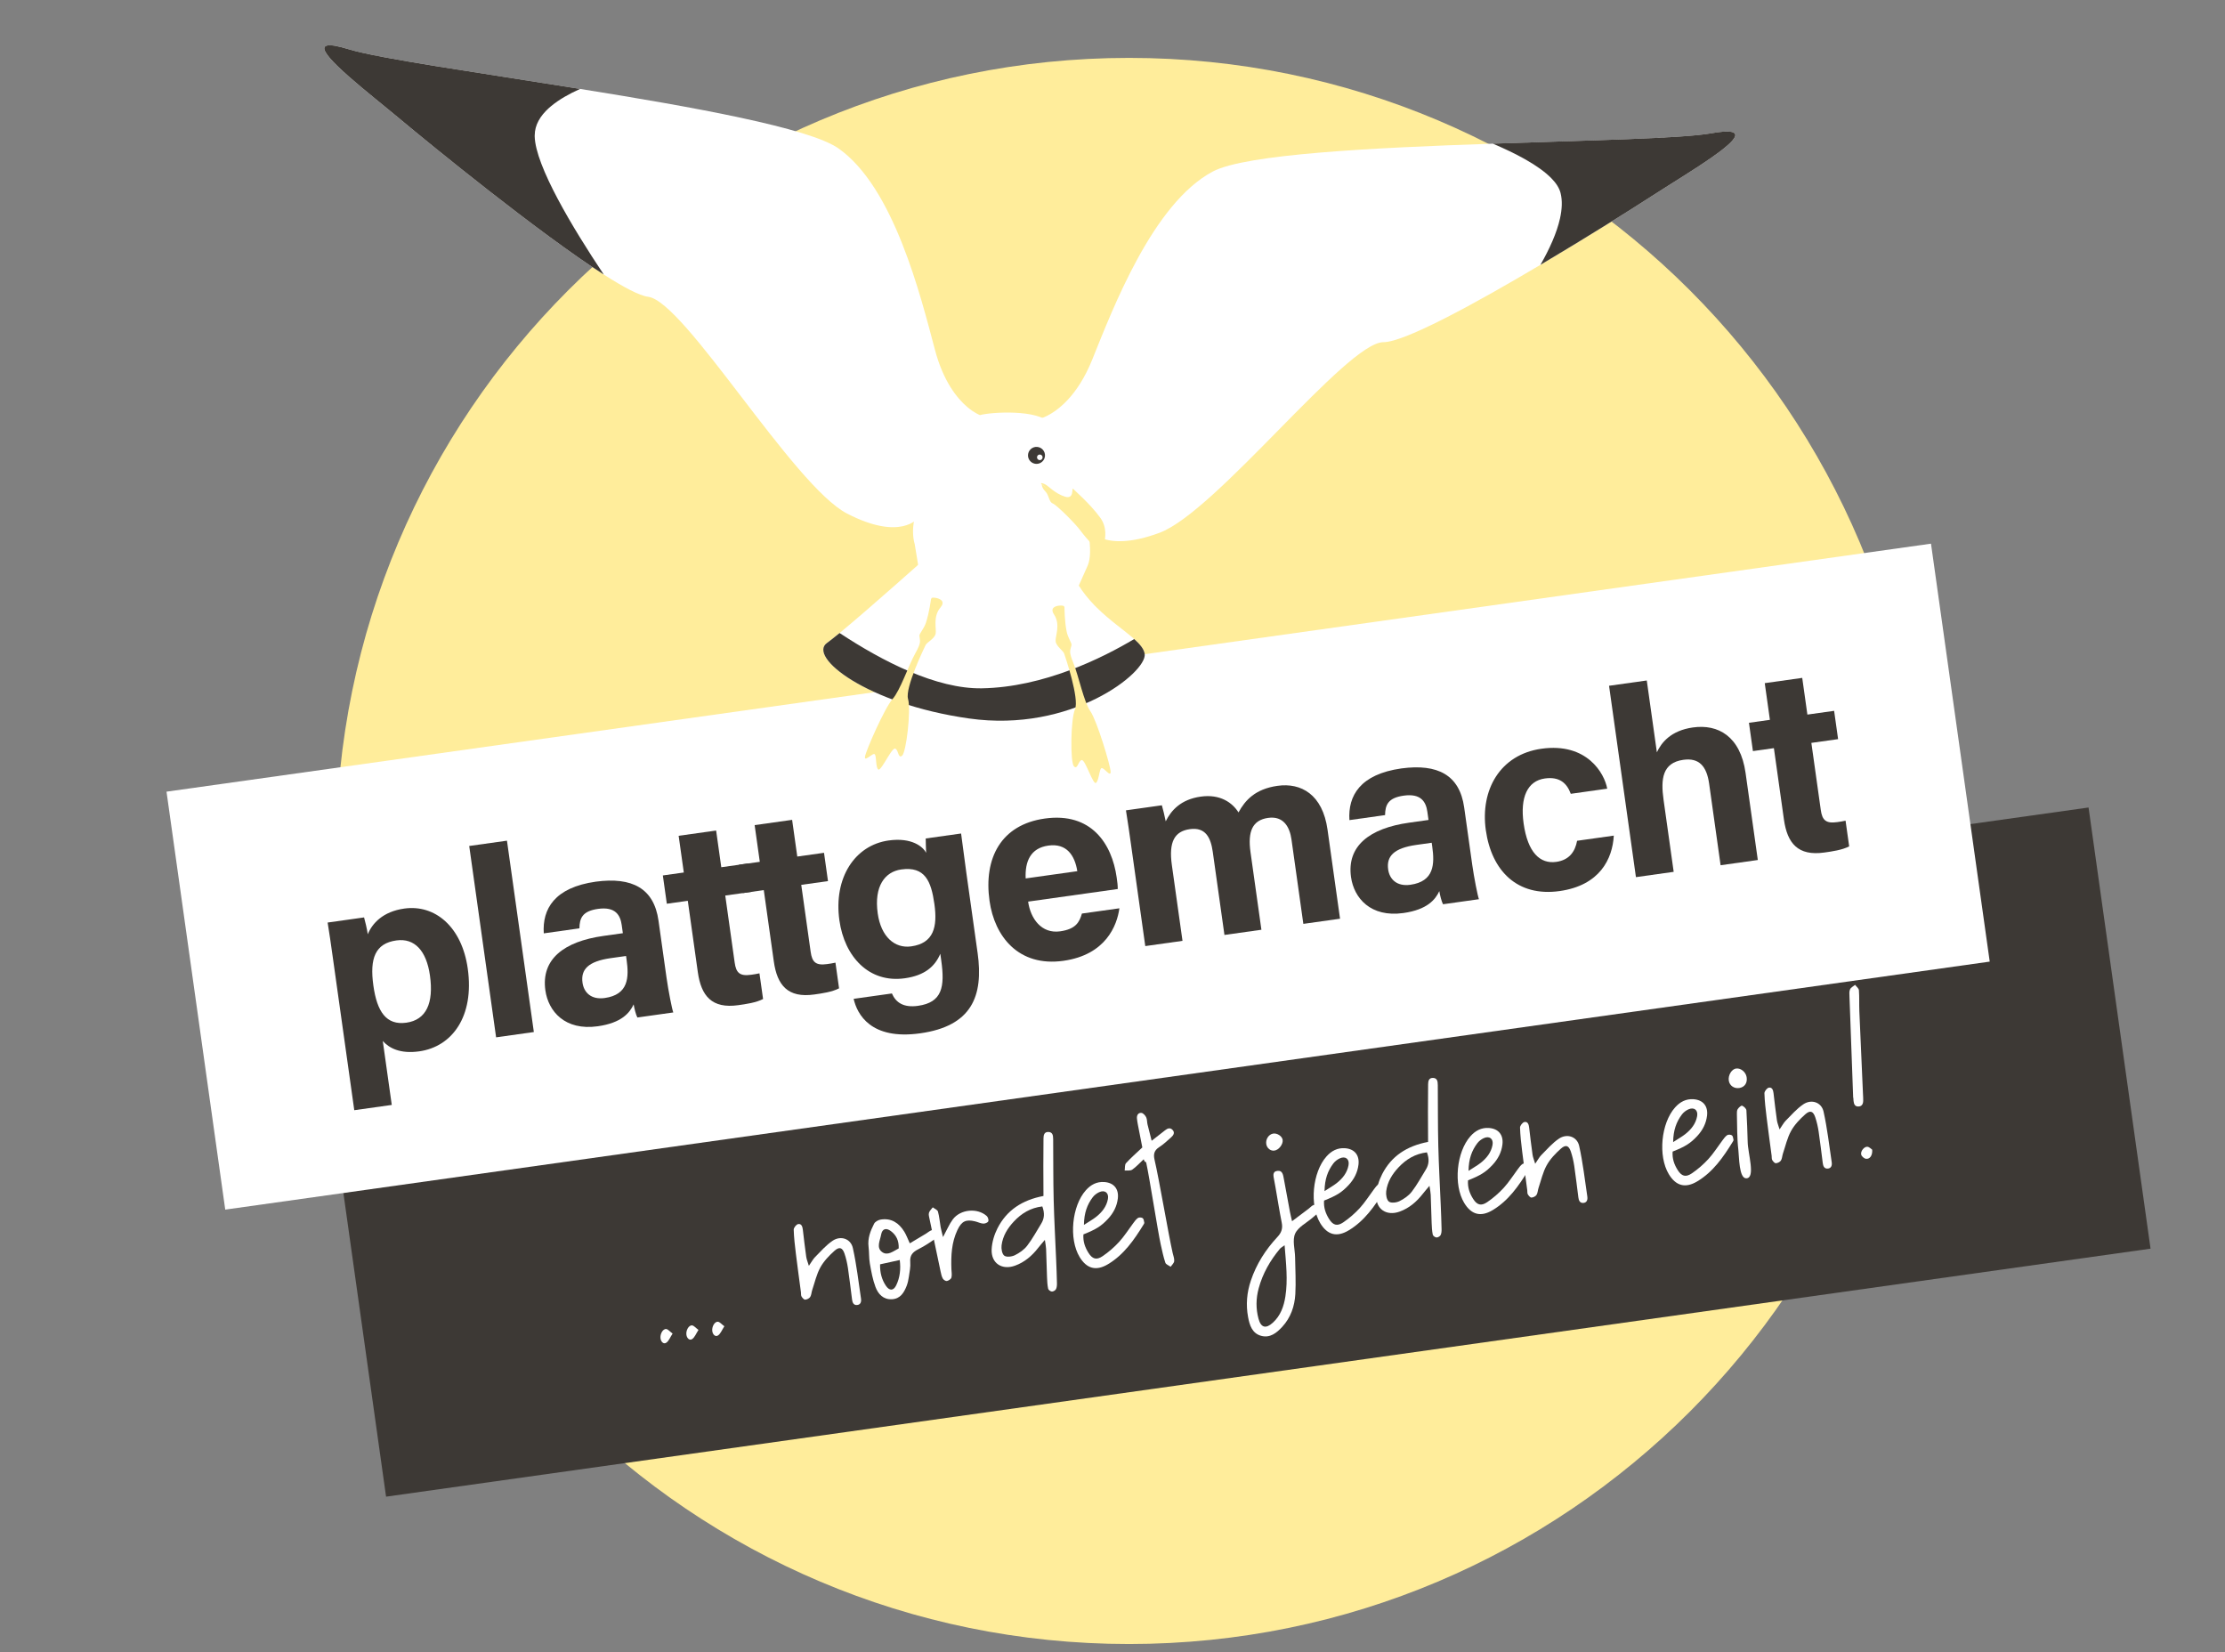 <?xml version="1.0" encoding="UTF-8"?><svg id="a" xmlns="http://www.w3.org/2000/svg" xmlns:xlink="http://www.w3.org/1999/xlink" viewBox="0 0 1618.79 1202"><rect x="0" y="0" width="1618.79" height="1202" fill="#808080" stroke="none"/><defs><style>.d{fill:none;}.e{fill:#fff;}.f{fill:#ffed9b;}.g{fill:#3d3935;}.h{clip-path:url(#c);}.i{clip-path:url(#b);}</style><clipPath id="b"><rect class="d" width="1618.79" height="1202"/></clipPath><clipPath id="c"><rect class="d" width="1618.79" height="1202"/></clipPath></defs><g class="i"><path class="f" d="M821.43,1195.98c318.63,0,576.93-258.3,576.93-576.93S1140.06,42.12,821.43,42.12,244.49,300.42,244.49,619.05s258.3,576.93,576.93,576.93"/></g><rect class="g" x="252.03" y="676.06" width="1296.36" height="324.09" transform="translate(-107.89 133.45) rotate(-8)"/><rect class="e" x="136.2" y="484.22" width="1296.36" height="307.03" transform="translate(-81.12 115.37) rotate(-8)"/><g><path class="g" d="M257.75,807.64l-15.84-112.7c-1.13-8.01-2.22-15.83-3.54-23.81l26.51-3.73c.76,2.62,2.19,8.64,2.7,12.26,3.18-7.84,10.9-16.5,26.54-18.7,22.31-3.14,41.91,13.17,46.2,43.68,4.9,34.9-11.46,56.84-35.29,60.19-13.92,1.96-21.92-2.36-26.54-7.55l6.54,46.53-27.27,3.83Zm30.67-123.51c-15.45,2.17-19.56,13.05-16.77,32.89,2.65,18.88,9.33,29.02,24.01,26.96,14.49-2.04,19.97-14.28,17.15-34.3-2.55-18.12-11.24-27.39-24.4-25.54Z"/><path class="g" d="M360.94,754.64l-19.56-139.21,27.46-3.86,19.56,139.21-27.46,3.86Z"/><path class="g" d="M484.92,711.16c1.34,9.53,4.03,23.16,4.93,25.37l-26.13,3.67c-1.03-1.8-2.35-7.06-2.7-9.54-2.85,6.04-8.61,13.46-26.15,15.93-23.84,3.35-35.95-10.89-38.09-26.15-3.16-22.5,13.29-35.51,42.27-39.58l14.11-1.98-.83-5.91c-.99-7.06-4.44-13.57-17.21-11.78-11.44,1.61-13.44,6.75-13.57,14.16l-25.93,3.65c-1.13-17.73,7.76-33.37,37.88-37.61,26.34-3.51,42.28,4.75,45.6,28.4l5.82,41.38Zm-29.43-15.7l-11.06,1.55c-16.59,2.33-21.97,8.34-20.63,17.87,.99,7.06,6.24,12.54,16.15,11.15,17.35-2.44,17.74-14.94,15.91-27.91l-.38-2.67Z"/><path class="g" d="M482.25,636.86l15.25-2.14-3.75-26.7,27.27-3.83,3.75,26.7,19.45-2.73,2.89,20.59-19.45,2.73,6.86,48.82c1.04,7.44,3.73,9.98,11.94,8.82,1.53-.21,4.2-.59,6.08-1.05l2.63,18.69c-5.07,2.66-12.51,3.7-18.04,4.48-19.26,2.71-27-6.71-29.44-24.06l-7.29-51.87-15.26,2.14-2.89-20.59Z"/><path class="g" d="M537.54,629.09l15.25-2.14-3.75-26.7,27.27-3.83,3.75,26.7,19.45-2.73,2.89,20.59-19.45,2.73,6.86,48.82c1.05,7.44,3.74,9.98,11.94,8.82,1.53-.21,4.2-.59,6.08-1.05l2.63,18.69c-5.07,2.66-12.51,3.7-18.04,4.48-19.26,2.71-27-6.71-29.44-24.06l-7.29-51.87-15.26,2.14-2.89-20.59Z"/><path class="g" d="M711.25,693.15c4.45,31.66-4.37,53.31-41.75,58.56-36.04,5.07-45.91-13.97-48.44-25.08l27.84-3.91c2.87,6.6,8.47,10.48,18.96,9,17.73-2.49,19.64-13.84,16.93-33.1l-.67-4.77c-3.94,9.3-11.39,15.8-25.89,17.83-25.93,3.64-43.81-15.62-47.53-42.13-4.34-30.89,11.18-54.66,35.78-58.12,16.97-2.39,25.15,4.63,27.32,9-.18-2.7-.25-8.72-.3-10.46l25.74-3.62c1.26,8.96,2.46,18.91,3.8,28.44l8.2,58.35Zm-48.3-4.69c16.4-2.3,19.2-14.17,16.87-30.76-2.33-16.59-6.8-27.63-24.15-25.19-11.82,1.66-19.88,12.13-17.09,31.96,2.39,16.97,12.36,25.68,24.37,23.99Z"/><path class="g" d="M748.01,655.9c1.74,12.39,9.72,23.52,23.26,21.62,11.44-1.61,14.04-6.64,15.88-12.93l27.27-3.83c-1.74,12.5-9.83,33.85-40.72,38.2-32.61,4.58-50.12-17.65-53.77-43.59-4.37-31.08,8.35-55.43,40.2-59.9,33.75-4.74,48.84,18.22,52.3,42.82,.48,3.43,.78,5.53,.8,8.44l-65.22,9.17Zm35.78-22.14c-1.8-11.42-7.74-20.5-21.09-18.62-12.97,1.82-17.05,11.54-16.48,23.9l37.57-5.28Z"/><path class="g" d="M822.96,615.03c-1.21-8.58-2.38-16.97-3.78-25.53l26.12-3.67c.73,2.42,2.08,7.88,2.81,11.66,3.94-7.94,10.98-15.93,25.48-17.97,14.11-1.98,22.97,4.35,27.48,11.5,4.79-8.84,12.19-17.07,28.39-19.35,17.16-2.41,32.78,6.28,36.37,31.84l9.11,64.83-26.7,3.75-8.63-61.4c-1.26-8.96-5.73-17.28-16.98-15.7-11.44,1.61-14.95,9.88-12.83,24.94l7.93,56.44-26.89,3.78-8.5-60.45c-1.42-10.11-5.08-18.15-16.71-16.51-11.06,1.55-15.44,9.17-13.05,26.14l7.74,55.11-27.08,3.81-10.29-73.23Z"/><path class="g" d="M1071.07,628.78c1.34,9.53,4.03,23.16,4.93,25.37l-26.13,3.67c-1.03-1.8-2.35-7.06-2.7-9.54-2.85,6.04-8.61,13.46-26.15,15.93-23.84,3.35-35.95-10.89-38.09-26.15-3.16-22.5,13.29-35.51,42.27-39.58l14.11-1.98-.83-5.91c-.99-7.06-4.44-13.57-17.21-11.78-11.44,1.61-13.44,6.75-13.57,14.16l-25.93,3.64c-1.13-17.73,7.76-33.37,37.88-37.61,26.34-3.51,42.28,4.75,45.61,28.4l5.82,41.38Zm-29.43-15.7l-11.06,1.55c-16.59,2.33-21.97,8.34-20.63,17.87,.99,7.06,6.24,12.54,16.15,11.15,17.35-2.44,17.74-14.94,15.91-27.91l-.38-2.67Z"/><path class="g" d="M1174.11,607.88c-.94,16.86-10.08,36.22-39.44,40.35-30.7,4.31-49.5-14.63-53.68-44.38-4.1-29.18,10.36-54.93,40.49-59.17,33.18-4.66,45.9,18.05,47.84,29.06l-26.51,3.73c-2.84-7.77-8.2-12.66-18.88-11.15-12.59,1.77-18.11,13.63-15.43,32.7,2.97,21.17,11.94,29.63,23.76,27.97,9.54-1.34,13.72-7.57,15.15-15.35l26.7-3.75Z"/><path class="g" d="M1198.11,495.03l7.34,52.25c3.28-7.07,10.22-15.83,26.24-18.08,18.31-2.57,34.54,6.42,38.3,33.12l8.9,63.31-27.08,3.81-8.33-59.3c-1.8-12.78-7.34-19-18.78-17.39-15.26,2.14-16.51,13.99-14.39,29.05l7.37,52.44-27.46,3.86-19.56-139.21,27.46-3.86Z"/><path class="g" d="M1272.43,525.81l15.26-2.14-3.75-26.7,27.27-3.83,3.75,26.7,19.45-2.73,2.89,20.59-19.45,2.73,6.86,48.82c1.04,7.44,3.74,9.98,11.94,8.82,1.52-.21,4.19-.59,6.08-1.05l2.63,18.69c-5.07,2.66-12.51,3.7-18.04,4.48-19.26,2.71-27-6.71-29.44-24.06l-7.29-51.87-15.26,2.14-2.89-20.59Z"/></g><g><path class="e" d="M489.34,970.14c-1.8,2.73-2.75,5.5-4.67,6.7-1.89,1.18-3.71-.66-4.09-3.04-.53-3.25,1.7-7.26,4.15-6.95,1.33,.17,2.49,1.71,4.61,3.29Z"/><path class="e" d="M508.17,967.49c-1.8,2.73-2.75,5.5-4.67,6.7-1.89,1.18-3.71-.66-4.09-3.04-.53-3.25,1.7-7.26,4.15-6.95,1.33,.17,2.49,1.71,4.61,3.28Z"/><path class="e" d="M527,964.84c-1.8,2.73-2.75,5.5-4.67,6.7-1.89,1.18-3.71-.66-4.09-3.04-.53-3.25,1.7-7.26,4.15-6.95,1.33,.17,2.49,1.71,4.61,3.28Z"/><path class="e" d="M626.43,944.88c.32,2.16-.34,4.33-2.96,4.49-2.6,.15-3.3-1.96-3.58-4.1-1-7.6-1.85-15.22-2.98-22.8-.53-3.52-1.33-7.04-2.46-10.41-1.51-4.48-3.7-5.35-7.28-2.17-3.93,3.5-7.79,7.53-10.31,12.08-2.79,5.04-4.07,10.93-5.94,16.48-.57,1.68-.57,3.67-1.48,5.09-.68,1.05-2.4,1.88-3.69,1.93-.87,.03-2.02-1.34-2.62-2.34-.47-.8-.27-1.99-.41-3-1.23-9.35-2.54-18.69-3.68-28.05-.71-5.82-1.41-11.66-1.58-17.51-.04-1.4,1.87-3.82,3.21-4.07,2.43-.47,3.17,1.83,3.43,4.06,.76,6.59,1.54,13.18,2.47,19.75,.27,1.89,1.06,3.7,1.92,6.57,1.94-2.79,2.97-4.84,4.51-6.39,4.11-4.13,8.01-8.67,12.78-11.88,5.88-3.95,13.19-1.51,14.71,5.31,2.71,12.16,4.11,24.61,5.95,36.96Z"/><path class="e" d="M683.71,895.83c-.64,1.51-.85,3.61-1.98,4.42-4.35,3.1-8.84,6.13-13.6,8.53-4.09,2.06-6.3,4.43-5.88,9.35,.3,3.5-.49,7.11-1,10.64-.33,2.26-.8,4.56-1.62,6.67-1.92,4.93-4.6,9.36-10.61,9.72-6.35,.38-10.12-3.74-12.06-8.92-2.03-5.43-3.08-11.27-4.1-17.01-.71-3.99-.43-8.15-.94-12.18-.78-6.17,1.35-11.63,4.04-16.85,.75-1.46,3.02-2.7,4.76-2.99,7.77-1.27,13.29,2.46,17.21,8.82,1.45,2.35,2.39,5.02,3.99,8.46,4.38-2.62,8.08-4.83,11.78-7.04,1.53-.92,2.98-2.36,4.61-2.61,1.71-.27,3.6,.61,5.41,.99Zm-35.5-.2c-3.49-2.65-6.39-1.79-7.16,2.56-.75,4.23-3.71,9.47,.78,12.68,3.96,2.83,8.01-.59,12.02-2.68,.21-5.72-1.79-9.64-5.64-12.56Zm6.4,21c-4.96,1.09-9.36,2.05-14.31,3.14-.15,5.89,1.18,11.01,4.21,15.55,2.57,3.85,5.54,3.79,7.51-.26,2.79-5.75,3.41-11.91,2.59-18.42Z"/><path class="e" d="M719.02,888.48c-.44,.96-2.43,1.74-3.67,1.66-1.99-.13-3.9-1.14-5.89-1.62-6.68-1.62-9.82-.2-12.89,6.29-4.28,9.04-4.74,18.73-4.37,28.52,.08,2.03,.5,4.18,0,6.07-.29,1.09-2.01,2.22-3.27,2.5-.85,.19-2.45-.83-2.97-1.74-.86-1.51-1.24-3.34-1.61-5.08-2.72-12.75-5.4-25.51-8.05-38.27-.31-1.5-.83-3.18-.43-4.53,.42-1.47,1.8-2.66,2.77-3.97,1.31,1.01,3.41,1.8,3.77,3.08,1.03,3.67,1.29,7.55,1.96,11.33,.34,1.94,.91,3.84,1.72,7.2,2.86-5.26,4.54-9.34,7.08-12.79,5.49-7.45,17.89-8.62,24.73-2.52,.9,.8,1.55,2.92,1.12,3.88Z"/><path class="e" d="M766.23,828.51c.12,14.81,0,29.62,.37,44.42,.36,14.54,1.2,29.07,1.8,43.6,.23,5.61,.47,11.23,.58,16.85,.03,1.49-.05,3.17-.69,4.44-.46,.9-1.98,1.79-2.99,1.74-.98-.04-2.54-1.16-2.72-2.03-.57-2.72-.71-5.55-.82-8.35-.28-6.89-.4-13.78-.68-20.67-.07-1.75-.46-3.49-.89-6.52-2.1,2.5-3.54,4.11-4.86,5.81-4.48,5.76-9.85,10.39-16.79,12.92-9.56,3.49-17.53-1.71-17.07-11.87,.24-5.17,1.88-10.63,4.24-15.28,6.68-13.13,17.93-20.58,33.46-23.53-.03-7.65-.09-14.77-.09-21.89,0-6.64,.06-13.28,.11-19.92,.02-2.48,.52-4.87,3.62-4.75,3.08,.11,3.39,2.62,3.4,5.02Zm-7.91,49.13c-8.62,1.02-15.17,5.1-20.66,10.94-4.61,4.9-8.14,10.62-8.97,17.39-.31,2.49,.31,6.24,1.97,7.5,1.61,1.23,5.46,.77,7.66-.31,3.34-1.65,6.73-3.99,8.98-6.9,3.86-5,6.88-10.66,10.22-16.06,2.29-3.7,2.65-7.61,.81-12.57Z"/><path class="e" d="M832.52,889.44c.09,.42-.27,.98-.54,1.41-6.88,11.17-14.3,21.91-25.86,28.83-8.65,5.18-15.53,3.3-20.69-5.3-7.89-13.13-5.66-36.99,4.56-48.48,3.58-4.03,7.96-6.41,13.49-6,6.89,.5,10.6,4.98,9.8,11.92-.67,5.78-3.25,10.7-7.22,14.94-4.82,5.15-8.53,7.55-17.83,11.23-.38,5.16,1.18,9.45,3.65,13.38,2.85,4.54,5.82,5.51,10.28,2.49,4.39-2.97,8.51-6.55,12.09-10.46,3.78-4.12,6.77-8.96,10.15-13.45,1.06-1.41,2.11-2.96,3.52-3.91,.81-.54,2.64-.44,3.45,.15,.77,.56,.9,2.11,1.14,3.25Zm-43.93,1.66c3.9-2.54,6.53-3.99,8.85-5.82,4.27-3.37,7.62-7.51,8.62-13.03,.81-4.47-2.24-6.86-6.39-4.95-1.77,.81-3.53,2.16-4.69,3.71-4,5.33-6.25,11.35-6.38,20.09Z"/><path class="e" d="M852.14,827.31c-2.85,2.55-5.69,5.22-8.88,7.28-3.66,2.36-4.18,5.27-3.26,9.17,3.23,13.67,10.05,54.04,13.17,67.75,.45,1.99,1.3,4.03,1.11,5.97-.14,1.42-1.67,2.71-2.58,4.06-1.33-.96-3.42-1.67-3.85-2.94-1.45-4.35-2.39-8.87-3.39-13.36-2.05-9.23-8.36-49.74-10.45-58.96-.49-2.17-.78,.35-1.91-2.94-3.22,2.99-5.57,5.64-8.41,7.58-1.33,.91-3.59,.46-5.44,.63,.29-1.83-.06-4.25,.99-5.39,3.58-3.95,7.66-7.45,11.85-11.42-.82-4.18-1.67-8.42-2.47-12.67-.52-2.76-1.15-5.51-1.43-8.3-.23-2.25,.73-4.4,3.24-4.17,1.27,.12,2.78,1.8,3.44,3.14,.76,1.54,.59,3.5,1,5.24,.86,3.66,1.83,7.29,3.01,11.9,3.83-2.99,6.83-5.29,9.79-7.64,1.78-1.42,3.69-2.13,5.44-.24,1.86,2.01,.6,3.89-.98,5.31Z"/><path class="e" d="M959.98,880.96c-1.25,1.85-3.17,3.27-4.89,4.77-4.42,3.85-10.66,6.87-12.82,11.71-2.14,4.79-.13,11.41-.03,17.23,.14,8.92,.67,17.88,.17,26.77-.5,8.81-3.35,17.08-9.5,23.77-4.11,4.47-8.94,8.34-15.38,6.56-6.53-1.8-8.4-7.71-9.5-13.67-1.67-8.99-.9-17.8,2.01-26.46,4.05-12.1,10.77-22.61,19.41-31.85,2.93-3.13,3.89-6.19,3.07-10.33-1.69-8.52-3.04-17.11-4.53-25.67-.31-1.76-.69-3.51-.97-5.28-.43-2.71-1.71-6.23,2.41-6.75,3.74-.47,4.11,3.12,4.63,5.86,1.53,8.04,2.96,16.09,4.46,24.13,.36,1.93,.86,3.83,1.51,6.64,4.45-3.35,8.26-6.21,12.07-9.09,1.22-.92,2.29-2.26,3.66-2.72,1.22-.41,3.28-.36,4.01,.4,.73,.77,.86,3.06,.23,3.99Zm-25.38,24.92c-1.93,1.43-2.83,1.87-3.41,2.58-7.13,8.55-12.55,18.04-15.47,28.85-1.97,7.3-2.08,14.7-.11,22,1.78,6.6,5.35,7.55,10.47,2.89,5.58-5.08,7.96-11.8,9.09-19.01,1.88-11.98,.49-23.92-.57-37.31Zm-13.33-73.61c-.55-3.47,1.73-7,4.91-7.6,2.92-.55,6.61,1.84,7,4.54,.46,3.19-2.76,7.39-6.01,7.82-2.8,.38-5.42-1.74-5.9-4.76Z"/><path class="e" d="M1007.59,864.84c.08,.42-.27,.98-.54,1.41-6.88,11.17-14.29,21.91-25.85,28.83-8.65,5.18-15.53,3.3-20.69-5.3-7.89-13.13-5.66-36.99,4.56-48.48,3.58-4.03,7.96-6.4,13.49-6,6.89,.5,10.6,4.98,9.8,11.92-.67,5.78-3.25,10.7-7.22,14.94-4.82,5.15-8.53,7.55-17.83,11.23-.38,5.16,1.18,9.45,3.65,13.38,2.85,4.54,5.82,5.51,10.28,2.49,4.39-2.97,8.5-6.55,12.09-10.46,3.78-4.12,6.77-8.96,10.15-13.45,1.06-1.41,2.11-2.96,3.52-3.91,.81-.54,2.64-.44,3.45,.15,.77,.56,.9,2.11,1.14,3.25Zm-43.93,1.66c3.9-2.54,6.53-3.99,8.85-5.82,4.27-3.37,7.62-7.51,8.61-13.03,.81-4.47-2.24-6.86-6.39-4.95-1.77,.81-3.53,2.16-4.69,3.71-4,5.33-6.25,11.35-6.38,20.09Z"/><path class="e" d="M1046.06,789.18c.12,14.81,0,29.62,.37,44.42,.36,14.54,1.2,29.07,1.8,43.6,.23,5.62,.46,11.23,.58,16.85,.03,1.49-.04,3.17-.69,4.44-.46,.9-1.98,1.79-2.99,1.74-.98-.04-2.54-1.16-2.72-2.03-.57-2.72-.71-5.55-.82-8.35-.28-6.89-.4-13.78-.68-20.67-.07-1.75-.46-3.49-.89-6.52-2.1,2.5-3.54,4.11-4.86,5.81-4.49,5.76-9.85,10.39-16.79,12.92-9.56,3.49-17.53-1.71-17.07-11.87,.24-5.17,1.88-10.63,4.24-15.28,6.68-13.13,17.93-20.58,33.46-23.53-.03-7.65-.09-14.77-.09-21.89,0-6.64,.06-13.28,.11-19.91,.02-2.48,.52-4.87,3.62-4.75,3.07,.11,3.39,2.62,3.4,5.02Zm-7.91,49.13c-8.62,1.02-15.17,5.1-20.66,10.94-4.61,4.9-8.14,10.62-8.97,17.39-.31,2.49,.31,6.24,1.97,7.5,1.61,1.23,5.46,.77,7.66-.31,3.34-1.65,6.73-3.99,8.98-6.9,3.86-5,6.88-10.66,10.22-16.06,2.29-3.7,2.65-7.61,.81-12.57Z"/><path class="e" d="M1112.34,850.12c.09,.42-.27,.98-.54,1.41-6.88,11.17-14.29,21.91-25.86,28.83-8.65,5.18-15.53,3.3-20.69-5.3-7.89-13.13-5.66-36.99,4.56-48.48,3.58-4.03,7.96-6.41,13.49-6,6.89,.5,10.6,4.98,9.8,11.92-.67,5.78-3.25,10.7-7.22,14.94-4.82,5.15-8.53,7.55-17.83,11.23-.38,5.16,1.18,9.45,3.65,13.38,2.85,4.54,5.82,5.51,10.28,2.49,4.39-2.97,8.5-6.55,12.09-10.46,3.78-4.12,6.77-8.96,10.15-13.45,1.06-1.41,2.11-2.96,3.52-3.91,.81-.54,2.64-.44,3.46,.15,.77,.56,.9,2.11,1.14,3.25Zm-43.93,1.66c3.9-2.54,6.53-3.99,8.85-5.82,4.27-3.37,7.62-7.51,8.62-13.03,.81-4.47-2.24-6.86-6.39-4.95-1.77,.81-3.53,2.16-4.69,3.71-4,5.33-6.25,11.35-6.38,20.09Z"/><path class="e" d="M1154.86,870.62c.32,2.16-.34,4.33-2.96,4.49-2.6,.15-3.3-1.96-3.58-4.1-1-7.6-1.85-15.22-2.98-22.8-.53-3.52-1.33-7.04-2.46-10.41-1.51-4.48-3.7-5.35-7.28-2.17-3.93,3.5-7.79,7.53-10.31,12.08-2.79,5.04-4.07,10.93-5.94,16.48-.57,1.68-.57,3.67-1.48,5.09-.67,1.05-2.4,1.88-3.69,1.93-.87,.03-2.02-1.34-2.62-2.34-.47-.8-.28-1.99-.41-3-1.23-9.35-2.54-18.69-3.68-28.05-.71-5.82-1.41-11.66-1.58-17.51-.04-1.4,1.87-3.82,3.21-4.07,2.44-.47,3.17,1.83,3.43,4.05,.76,6.59,1.54,13.19,2.47,19.75,.27,1.89,1.06,3.7,1.92,6.57,1.94-2.79,2.97-4.84,4.51-6.39,4.11-4.13,8.01-8.67,12.78-11.88,5.88-3.95,13.2-1.51,14.71,5.31,2.7,12.16,4.11,24.61,5.95,36.96Z"/><path class="e" d="M1261.2,829.2c.09,.42-.27,.98-.54,1.41-6.88,11.17-14.29,21.91-25.86,28.83-8.65,5.18-15.53,3.3-20.69-5.3-7.89-13.13-5.66-36.99,4.56-48.48,3.58-4.03,7.96-6.4,13.49-6,6.89,.5,10.6,4.98,9.8,11.92-.67,5.78-3.25,10.7-7.22,14.94-4.82,5.15-8.53,7.55-17.83,11.23-.38,5.16,1.18,9.45,3.65,13.38,2.85,4.54,5.82,5.51,10.28,2.49,4.39-2.97,8.5-6.55,12.09-10.46,3.78-4.12,6.77-8.96,10.15-13.45,1.06-1.41,2.11-2.96,3.52-3.91,.81-.54,2.64-.44,3.46,.15,.77,.56,.9,2.11,1.14,3.25Zm-43.93,1.66c3.9-2.54,6.53-3.99,8.85-5.82,4.27-3.37,7.62-7.51,8.62-13.03,.81-4.47-2.25-6.86-6.39-4.95-1.77,.81-3.53,2.16-4.69,3.71-4,5.33-6.25,11.35-6.38,20.09Z"/><path class="e" d="M1270.74,783.48c.72,4.13-1.27,7.27-5.08,7.98-3.87,.72-7.31-1.61-7.88-5.32-.61-4.02,2.15-8.5,5.45-8.84,3.35-.34,6.87,2.56,7.5,6.18Zm-.15,24.31c.26,4.05,.9,18.54,.92,22.62,.04,8.46,6.02,26.71-1.05,26.79-5.28,.06-5.12-15.49-5.73-20.69-1.02-8.57-.82-17.29-1.06-25.95-.04-1.25-.03-2.74,.59-3.71,.73-1.13,2.53-2.75,3.21-2.48,1.33,.53,3.04,2.15,3.12,3.42Z"/><path class="e" d="M1332.67,845.63c.32,2.16-.34,4.33-2.96,4.49-2.6,.15-3.3-1.96-3.58-4.1-1-7.6-1.85-15.22-2.98-22.8-.53-3.52-1.33-7.04-2.46-10.41-1.51-4.48-3.7-5.35-7.28-2.17-3.93,3.5-7.79,7.53-10.31,12.08-2.79,5.04-4.07,10.93-5.94,16.48-.57,1.68-.57,3.67-1.48,5.09-.68,1.05-2.4,1.88-3.69,1.93-.87,.03-2.02-1.34-2.62-2.34-.47-.8-.28-1.99-.41-3-1.23-9.35-2.54-18.69-3.68-28.05-.71-5.82-1.41-11.66-1.58-17.51-.04-1.4,1.87-3.82,3.2-4.07,2.44-.47,3.17,1.83,3.43,4.05,.76,6.59,1.54,13.19,2.47,19.75,.27,1.89,1.06,3.7,1.92,6.57,1.94-2.79,2.97-4.84,4.51-6.39,4.11-4.13,8.01-8.67,12.78-11.88,5.88-3.95,13.2-1.51,14.71,5.31,2.7,12.16,4.11,24.61,5.95,36.96Z"/><path class="e" d="M1352.45,720.38c.38,5.09,.1,10.22,.31,15.32,.84,20.17,1.77,40.34,2.66,60.51,.07,1.53,.19,3.07,.14,4.6-.06,2.27-.92,4.08-3.51,4.14-2.72,.06-3.25-1.98-3.52-4.12-.1-.76-.11-1.53-.16-2.3-.03,0-.06,0-.1,0-.9-24.52-1.82-49.03-2.69-73.55-.06-1.77-.28-3.77,.42-5.27,.63-1.36,2.4-2.19,3.67-3.25,.97,1.3,2.67,2.54,2.77,3.91Zm9.66,115.98c.33,4.18-1.73,7.02-4.54,6.63-1.3-.18-3.07-1.7-3.44-2.96-.72-2.47,2.2-6.09,4.56-5.78,1.39,.18,2.62,1.59,3.42,2.11Z"/></g><g class="h"><path class="e" d="M704.99,522.67c-16.14-2.3-30.8-5.71-43.7-9.73-4.24-1.33-8.3-2.72-12.15-4.15-38.63-14.42-57.47-33.85-47.52-41.03,2.21-1.61,5.42-4.13,9.23-7.25,11.29-9.3,27.94-23.82,40.36-34.77,5.98-5.26,10.98-9.68,13.91-12.29,1.82-1.61,2.85-2.54,2.85-2.54,0,0,97.63-25.23,112.47,6.94,1.3,2.85,2.79,5.56,4.42,8.11,3.29,5.27,7.15,9.93,11.19,14.13,.59,.62,1.16,1.22,1.76,1.78,9.76,9.68,20.41,16.79,27.37,23.02,4.3,3.86,7.21,7.37,7.65,10.93,1.61,13.3-53.21,57.47-127.84,46.85"/><path class="g" d="M704.99,522.67c-74.6-10.62-117.33-44.84-103.37-54.9,2.21-1.61,5.42-4.13,9.23-7.25,31.15,20.53,70.37,40.76,103.48,40.21,44.88-.75,87.63-21.99,110.85-35.84,4.3,3.86,7.21,7.37,7.65,10.93,1.61,13.3-53.21,57.47-127.84,46.85"/><path class="e" d="M712.95,301.96l-8.51,14.13-13.03,21.66-14.2,23.61-9.33,15.46s-12.38,17.04-51.55-3.18c-39.2-20.21-118.26-154.47-144.8-157.74-6.22-.77-17.8-6.9-32.27-16.18-47.38-30.34-125.76-94.28-148.17-113.03-11.1-9.3-25.81-20.91-37.25-30.95-3.24-2.87-6.23-5.6-8.79-8.12-4.05-3.98-7.02-7.4-8.34-9.92-1.38-2.68-.97-4.38,2.04-4.68,2.73-.32,7.56,.54,15.06,2.85,21.86,6.71,94.07,16.89,168.25,28.82,82.19,13.14,166.8,28.38,187.99,43.3,40.32,28.38,59.72,107.22,70.22,146.68,6.07,22.82,16.03,35.06,23.36,41.33,5.35,4.55,9.32,5.96,9.32,5.96"/><path class="e" d="M1262.43,98.91c-.23,.93-.95,2.08-2.05,3.37-1.41,1.63-3.49,3.52-6.04,5.57-9.2,7.44-24.7,17.19-38.88,26.09-4.95,3.12-9.72,6.13-14.04,8.92-13.57,8.77-45.91,29.19-80.66,49.78-47.17,27.98-98.85,56.28-114.25,56.28-26.74-.02-121.7,123.51-163.09,138.74-41.38,15.26-51.55-3.18-51.55-3.18l-1.6-3.62-25.29-56.8-.11-.25-8.52-19.16s2.02-.46,5.25-2.05c7.68-3.82,22.22-14.21,32.99-40.86,15.27-37.87,44.22-113.73,87.69-136.93,23.96-12.79,117.09-17.35,203.85-20.3,70.75-2.43,137.29-3.73,158.58-7.49,13.69-2.43,18.52-1.35,17.74,1.92"/><path class="g" d="M1262.43,98.91c-.23,.93-.95,2.08-2.05,3.37-1.41,1.63-3.49,3.52-6.04,5.57-9.2,7.44-24.7,17.19-38.88,26.09-4.95,3.12-9.72,6.13-14.04,8.92-13.57,8.77-45.91,29.19-80.66,49.78,6.55-11.48,11.88-23.17,14.21-33.72,1.5-6.75,1.8-13.04,.41-18.51-.91-3.63-3.26-7.26-6.78-10.83-4.48-4.54-10.84-9.06-18.49-13.42-.14-.08-.31-.19-.47-.26-6.96-3.95-14.93-7.74-23.53-11.4,70.75-2.43,137.29-3.74,158.58-7.49,13.69-2.43,18.52-1.35,17.74,1.92"/><path class="g" d="M439.27,199.72c-47.38-30.34-125.76-94.28-148.16-113.03-11.1-9.3-25.81-20.9-37.25-30.95-3.24-2.88-6.23-5.6-8.79-8.12-4.05-3.98-7.02-7.4-8.35-9.93-2.67-5.11,1.36-6.66,17.1-1.83,21.86,6.71,94.06,16.88,168.25,28.82-7.94,3.54-15.3,7.7-21.08,12.5-.59,.48-1.16,.94-1.69,1.45-6.27,5.68-10.22,12.25-10.27,19.79-.02,.27-.03,.51-.02,.78,.54,21.58,27.58,66.53,50.26,100.52"/><path class="e" d="M791.31,411.54c-2.56,5.78-4.68,10.51-6.44,14.42-4.6,10.15-6.97,15.12-9.01,19.8-2.83,6.5-9.78,1.22-19.34-1.19-9.56-2.41-31.72,2.89-46.71,.15-12.26-2.24-20.22-1.78-26.34-1.77-1.38,.01-2.67-.02-3.88-.1-1.33-.08-2.35-.41-3.19-.94-3.39-2.15-3.44-7.59-5.02-13.51-.9-3.43-2.25-10.7-3.41-17.49-1.34-7.82-2.47-15.03-2.47-15.03-5.9-20.33,10.58-50.76,25.95-71.43,.21-.3,.43-.58,.63-.85,1.07-1.41,2.14-2.78,3.17-4.1,7.89-9.97,14.94-16.77,17.7-17.52,8.44-2.32,42.92-4.24,50.78,5.95,3.93,5.1,13.13,25.9,20.21,47.98,7.03,22.02,11.93,45.31,7.37,55.63"/><path class="f" d="M800.06,397.09s-.42,.05-1.05,.03c-.24-.02-.48,0-.77-.05-.53-.05-1.16-.14-1.8-.3-.53-.13-1.1-.31-1.64-.59,0,0-.82-.85-2.12-2.24-1.73-1.88-4.22-4.73-6.48-7.8-3.91-5.36-17.56-18.89-20.31-19.91-2.78-1-2.59-6.01-5.36-8.75-.96-.96-1.58-1.9-1.97-2.67-.52-1.1-.61-1.91-.61-2.27-.02-.1-.01-.17-.01-.17,.04,.03,.11,.08,.2,.16,.11,.08,.28,.21,.49,.37,.09,.08,.2,.19,.35,.26l4.66,3.44,18.73,13.85s14.39,13.21,17.05,16.63c.29,.38,.45,.63,.42,.75-.13,.43-.1,2.06-.02,3.83,.06,2.55,.25,5.43,.25,5.43"/><path class="f" d="M802.86,398.45s-.03,.12-.09,.31c-.14,.32-.49,.87-1.25,1.38-.13,.09-.25,.15-.38,.22-.15,.09-.32,.17-.52,.26-.82,.36-1.55-1.21-2.38-3.54-.59-1.81-1.23-4.06-2-6.21-.16-.47-.33-.92-.49-1.37-.57-1.47-1.21-2.84-1.92-3.95-3.27-5.05-10.8-10.52-15.05-14.83-3.83-3.91-16.85-15.16-20.15-17.82-.21-.16-.37-.29-.49-.37-.1-.08-.16-.13-.21-.16-1.26-.83-.37-1.4,2.27-.13,2.66,1.28,7.34,6.79,14.58,9.05,7.26,2.27,4.63-7.11,6-5.67,1.32,1.46,12.26,10.83,19.63,20.89,2.64,3.59,3.57,7.35,3.75,10.74,.28,6.08-1.91,10.9-1.3,11.2"/><path class="g" d="M760.27,331.66c-.21,3.41-3.14,6.01-6.55,5.79-3.41-.21-6.01-3.15-5.79-6.55,.21-3.41,3.15-6.01,6.55-5.79,3.41,.21,6.01,3.14,5.79,6.55"/><path class="e" d="M758.54,332.82c-.07,1.13-1.04,1.98-2.16,1.91-1.13-.07-1.98-1.03-1.91-2.16,.07-1.13,1.03-1.98,2.16-1.91,1.12,.07,1.97,1.03,1.91,2.16"/><path class="f" d="M684.23,441.96c-5.7,6.64-2.77,15.48-3.51,19.07-.75,3.6-6.22,6.12-7.28,8.21-1.05,2.12-15.1,31.19-12.8,39.2,2.32,8-1.31,38.88-4.32,41.32-.74,.61-1.28,.63-1.69,.31-1.31-.91-1.49-4.95-3.4-5.5-.34-.1-.76,.13-1.25,.6-.13,.11-.28,.25-.42,.41-2.11,2.3-5.14,7.98-7.52,11.45-1.41,2.05-2.56,3.33-3.15,2.71t-.04-.05c-1.84-2.06-1.11-9.24-2.36-10.92-.66-.84-2.64,.74-4.37,1.94-.61,.4-1.19,.77-1.64,.96-.85,.36-1.37,.18-1.16-1.21,.64-4.43,14.45-35.72,20.03-41.91,5.57-6.16,11.65-24.49,16.5-33.12,4.83-8.63,3.36-8.84,3.06-12.96-.12-1.56,3.21-4.8,4.76-9.46,2.47-7.52,3.67-17.1,3.67-17.1l.45-.87c.17-.33,1.94-.4,3.75,.04,3.01,.72,6.22,2.73,2.68,6.86"/><path class="f" d="M808.04,561.5c.04,2.16-1.25,1.28-2.74-.05-1.56-1.41-3.41-3.29-4.16-2.52-1.04,1.08-1.41,5.18-2.34,8.03-.36,1.12-.81,2.06-1.4,2.56-1.02,.84-2.85-3.01-4.77-7.23-2.07-4.57-4.26-9.58-5.61-9.35-1.13,.17-1.85,1.61-2.51,2.9-.69,1.37-1.32,2.59-2.34,2.21-.26-.09-.54-.28-.84-.58-2.71-2.79-2.49-33.88,.79-41.54,3.26-7.66-7.11-38.24-7.89-40.47-.78-2.2-5.93-5.39-6.21-9.04-.31-3.66,3.71-12.07-1.14-19.36-1.79-2.71-1.31-4.37,.07-5.33,2.29-1.65,6.97-1.32,7.18-.72l.33,.91s0,9.66,1.55,17.42c.96,4.81,3.87,8.44,3.56,9.97-.84,4.06-2.32,4.08,1.44,13.24,3.75,9.16,7.53,28.1,12.31,34.9,4.77,6.82,14.62,39.58,14.73,44.05"/></g></svg>